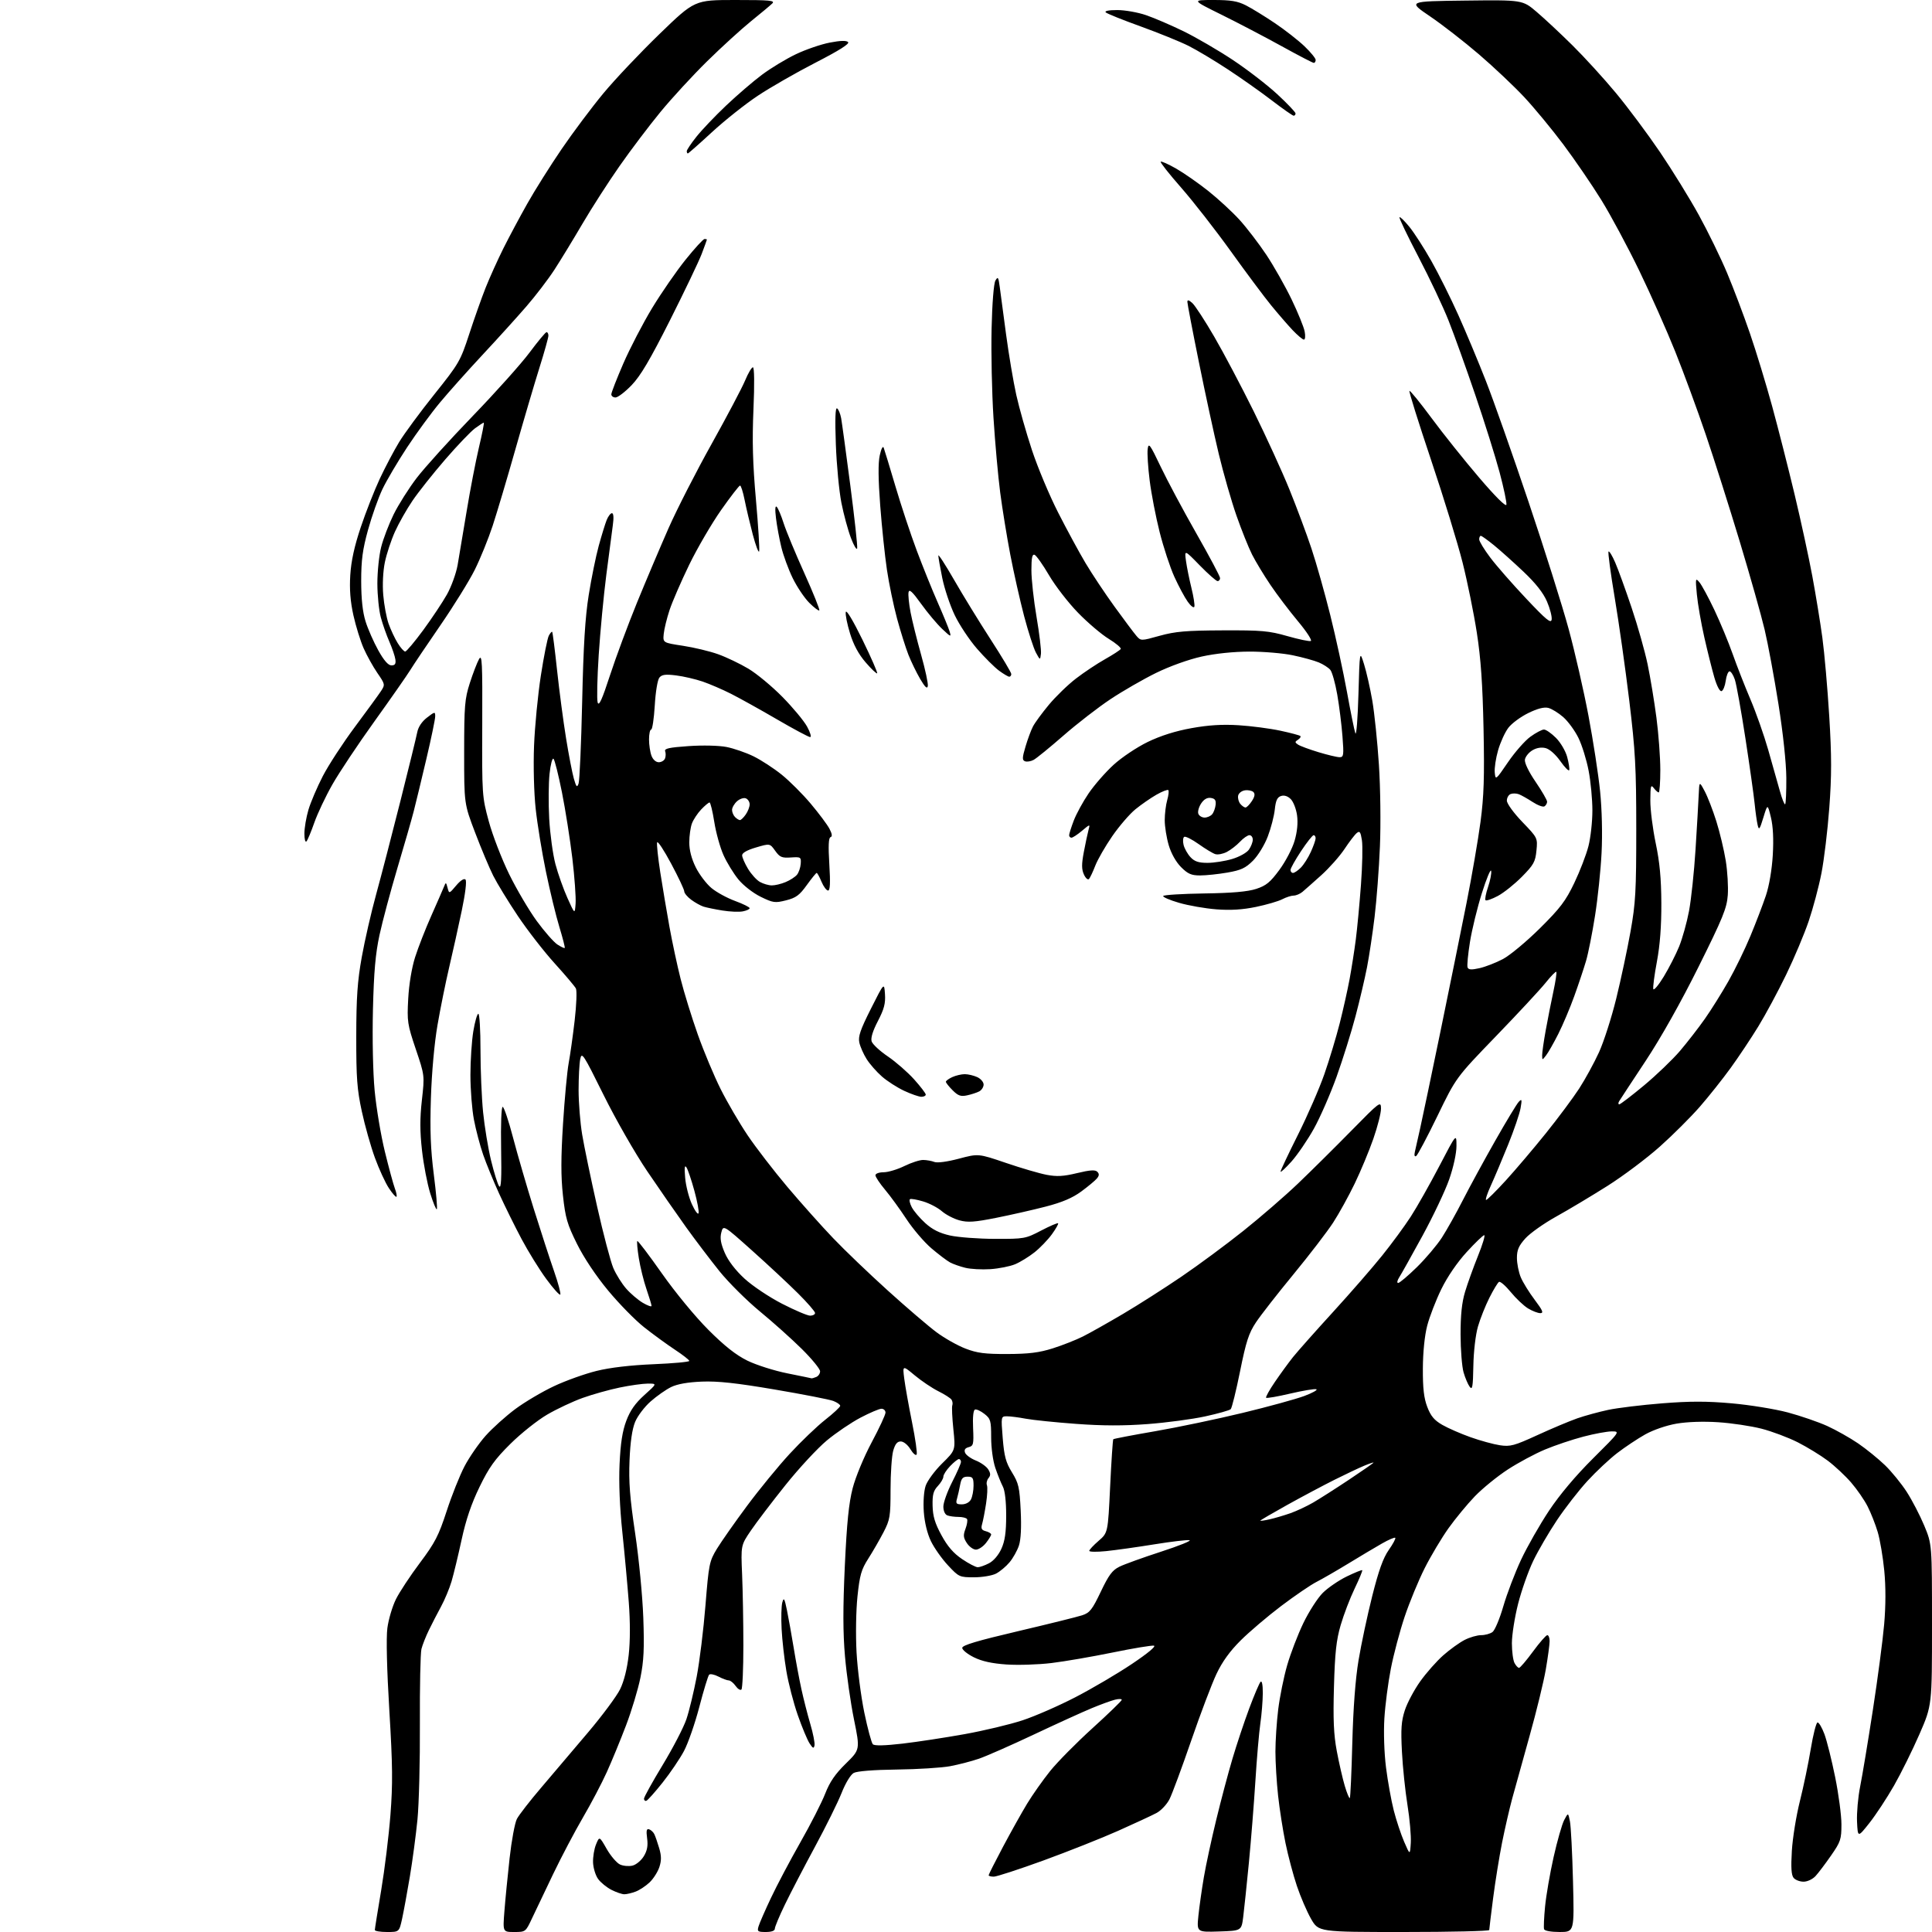 <?xml version="1.0" encoding="UTF-8" standalone="no"?>
<svg 
  version="1.1" 
  xmlns="http://www.w3.org/2000/svg" 
  xmlns:xlink="http://www.w3.org/1999/xlink" 
  xmlns:svg="http://www.w3.org/2000/svg"
  xmlns:rdf="http://www.w3.org/1999/02/22-rdf-syntax-ns#"
  xmlns:cc="http://creativecommons.org/ns#"
  xmlns:dc="http://purl.org/dc/elements/1.1/"
  viewBox="0 0 768 768"
  width="768"
  height="768"
>
<style>svg {background-color: white; }</style>"
<path stroke="none" fill="black" fill-rule="evenodd" d="M153.84,768.00C151.18,768.00 149.00,767.64 149.00,767.20C149.00,766.76 150.13,759.67 151.52,751.45C152.90,743.23 154.56,729.74 155.20,721.49C156.16,709.12 156.09,701.81 154.77,679.99C153.78,663.59 153.48,651.11 153.98,647.23C154.43,643.78 155.96,638.60 157.38,635.73C158.81,632.85 163.11,626.34 166.93,621.25C172.93,613.24 174.36,610.47 177.53,600.75C179.54,594.56 182.74,586.53 184.64,582.90C186.54,579.27 190.32,573.80 193.03,570.75C195.75,567.70 201.08,562.91 204.88,560.09C208.67,557.28 215.59,553.19 220.25,551.01C224.90,548.82 232.49,546.11 237.11,544.97C242.52,543.63 250.56,542.69 259.75,542.30C267.59,541.97 274.00,541.39 274.00,540.99C274.00,540.60 271.41,538.58 268.25,536.50C265.09,534.41 259.61,530.42 256.07,527.62C252.53,524.83 246.09,518.26 241.75,513.02C236.93,507.22 232.10,499.98 229.38,494.50C225.47,486.64 224.76,484.18 223.78,475.22C222.95,467.60 222.96,460.22 223.81,446.72C224.44,436.70 225.45,425.86 226.05,422.64C226.65,419.42 227.73,411.77 228.44,405.64C229.15,399.51 229.37,393.80 228.93,392.94C228.49,392.08 224.69,387.58 220.48,382.94C216.27,378.30 209.69,369.83 205.86,364.12C202.03,358.41 197.63,351.21 196.07,348.12C194.52,345.03 191.28,337.32 188.88,331.00C184.50,319.50 184.50,319.50 184.51,299.00C184.52,280.49 184.74,277.82 186.77,271.50C188.01,267.65 189.65,263.38 190.42,262.02C191.64,259.85 191.80,263.16 191.70,288.02C191.59,316.03 191.63,316.66 194.30,326.50C195.79,332.00 199.44,341.45 202.40,347.50C205.37,353.55 210.31,361.93 213.37,366.12C216.43,370.30 220.12,374.50 221.56,375.45C223.00,376.39 224.31,377.01 224.49,376.83C224.66,376.65 223.70,372.90 222.36,368.50C221.01,364.10 218.61,354.20 217.02,346.50C215.43,338.80 213.59,327.55 212.94,321.50C212.25,315.13 211.98,304.61 212.29,296.50C212.59,288.80 213.81,276.21 215.00,268.53C216.19,260.85 217.61,253.73 218.16,252.70C218.71,251.67 219.31,250.98 219.50,251.17C219.69,251.35 220.57,258.26 221.45,266.50C222.34,274.75 223.95,286.90 225.02,293.50C226.09,300.10 227.48,307.30 228.11,309.50C229.07,312.86 229.37,313.18 229.99,311.50C230.40,310.40 231.04,295.77 231.42,279.00C231.92,256.53 232.61,245.34 234.03,236.50C235.08,229.90 236.87,221.12 238.00,217.00C239.13,212.88 240.55,208.26 241.15,206.75C241.75,205.24 242.70,204.00 243.26,204.00C243.89,204.00 244.03,205.77 243.61,208.75C243.25,211.36 242.08,220.25 241.02,228.50C239.96,236.75 238.60,251.07 238.00,260.31C237.40,269.56 237.21,278.08 237.58,279.26C238.09,280.85 239.34,278.08 242.48,268.45C244.80,261.33 249.65,248.30 253.24,239.50C256.84,230.70 262.47,217.43 265.74,210.00C269.02,202.57 276.72,187.50 282.86,176.50C288.99,165.50 294.99,154.14 296.19,151.25C297.39,148.36 298.79,146.00 299.30,146.00C299.86,146.00 299.95,152.57 299.51,162.75C298.97,175.32 299.22,184.29 300.50,198.70C301.43,209.26 302.01,218.48 301.77,219.18C301.54,219.89 300.40,216.87 299.24,212.48C298.09,208.09 296.63,201.91 296.00,198.75C295.37,195.59 294.55,193.00 294.18,193.01C293.81,193.02 290.42,197.40 286.65,202.76C282.89,208.12 277.18,217.90 273.97,224.50C270.77,231.10 267.25,239.20 266.16,242.50C265.07,245.80 264.02,250.07 263.84,252.00C263.50,255.49 263.50,255.49 271.50,256.71C275.90,257.38 282.20,258.89 285.50,260.08C288.80,261.26 294.20,263.85 297.50,265.82C300.80,267.79 306.88,272.83 311.00,277.01C315.12,281.19 319.54,286.50 320.81,288.80C322.09,291.11 322.64,293.00 322.04,293.00C321.45,293.00 315.49,289.82 308.80,285.92C302.12,282.03 293.91,277.47 290.58,275.79C287.24,274.10 282.18,271.92 279.34,270.94C276.49,269.97 271.74,268.86 268.78,268.49C264.56,267.96 263.12,268.15 262.12,269.35C261.39,270.23 260.60,275.00 260.28,280.45C259.96,285.70 259.32,290.00 258.85,290.00C258.38,290.00 258.00,291.77 258.00,293.93C258.00,296.10 258.44,299.02 258.98,300.43C259.55,301.96 260.73,303.00 261.87,303.00C262.92,303.00 264.05,302.32 264.36,301.50C264.68,300.68 264.70,299.38 264.41,298.63C264.00,297.56 266.00,297.12 273.69,296.59C279.33,296.20 285.74,296.35 288.77,296.93C291.66,297.50 296.50,299.16 299.52,300.64C302.54,302.12 307.58,305.40 310.72,307.93C313.86,310.46 319.08,315.67 322.31,319.52C325.54,323.36 328.88,327.83 329.73,329.46C330.79,331.49 330.92,332.53 330.15,332.78C329.36,333.05 329.22,336.27 329.67,343.58C330.13,351.08 329.98,354.00 329.17,354.00C328.54,354.00 327.37,352.43 326.56,350.50C325.76,348.58 324.90,347.00 324.64,347.00C324.39,347.00 322.62,349.18 320.70,351.85C317.81,355.88 316.40,356.91 312.47,357.90C308.08,359.01 307.32,358.90 302.37,356.48C299.35,355.00 295.51,352.01 293.54,349.61C291.62,347.27 288.95,342.92 287.61,339.93C286.26,336.94 284.61,331.01 283.94,326.75C283.27,322.49 282.42,319.00 282.05,319.00C281.68,319.00 280.19,320.24 278.75,321.75C277.31,323.26 275.65,325.77 275.06,327.32C274.48,328.86 274.00,332.26 274.00,334.87C274.00,337.96 274.90,341.41 276.59,344.81C278.01,347.66 280.83,351.37 282.84,353.03C284.85,354.70 289.09,357.01 292.25,358.16C295.41,359.32 298.00,360.61 298.00,361.02C298.00,361.43 296.77,362.00 295.26,362.29C293.75,362.58 290.10,362.42 287.16,361.94C284.22,361.47 280.85,360.77 279.67,360.40C278.50,360.02 276.29,358.80 274.77,357.67C273.25,356.55 272.00,355.04 272.00,354.34C272.00,353.63 269.67,348.68 266.81,343.34C263.96,338.00 261.44,334.18 261.22,334.85C260.99,335.52 261.56,340.89 262.47,346.78C263.39,352.68 265.04,362.45 266.13,368.50C267.23,374.55 269.22,383.86 270.57,389.19C271.91,394.52 274.98,404.44 277.38,411.22C279.79,418.01 283.89,427.80 286.50,432.99C289.10,438.18 293.91,446.41 297.19,451.29C300.47,456.16 307.59,465.40 313.01,471.83C318.44,478.25 326.61,487.41 331.19,492.19C335.76,496.98 345.57,506.38 353.00,513.09C360.43,519.81 369.10,527.23 372.28,529.59C375.45,531.95 380.63,534.87 383.78,536.08C388.46,537.88 391.50,538.27 400.50,538.24C409.00,538.21 413.09,537.70 418.50,535.99C422.35,534.77 427.75,532.64 430.50,531.26C433.25,529.88 440.45,525.82 446.50,522.25C452.55,518.68 463.02,511.99 469.76,507.40C476.51,502.81 487.53,494.65 494.26,489.28C500.99,483.91 510.75,475.47 515.94,470.51C521.13,465.55 530.67,456.10 537.15,449.50C548.57,437.88 548.94,437.60 548.97,440.67C548.99,442.41 547.62,447.81 545.93,452.67C544.24,457.53 540.90,465.55 538.51,470.50C536.12,475.45 532.27,482.43 529.95,486.00C527.63,489.57 520.55,498.80 514.22,506.50C507.88,514.20 501.15,522.82 499.26,525.67C496.41,529.95 495.34,533.25 492.95,545.08C491.37,552.92 489.69,559.71 489.23,560.17C488.77,560.63 484.20,561.92 479.07,563.04C473.94,564.16 463.65,565.53 456.21,566.09C446.70,566.81 438.22,566.79 427.74,566.01C419.53,565.41 410.54,564.48 407.77,563.96C405.00,563.43 401.64,563.00 400.31,563.00C397.90,563.00 397.90,563.00 398.60,571.74C399.19,578.93 399.84,581.34 402.28,585.30C404.92,589.59 405.29,591.22 405.74,600.41C406.07,607.11 405.82,612.00 405.04,614.38C404.37,616.40 402.69,619.41 401.29,621.06C399.90,622.72 397.49,624.73 395.93,625.54C394.37,626.34 390.44,627.00 387.19,627.00C381.42,627.00 381.16,626.88 376.84,622.25C374.40,619.64 371.35,615.31 370.06,612.64C368.61,609.63 367.53,605.22 367.23,601.03C366.95,597.11 367.25,592.76 367.95,590.66C368.61,588.66 371.55,584.66 374.49,581.76C379.84,576.50 379.84,576.50 378.98,568.17C378.51,563.60 378.31,559.32 378.55,558.67C378.79,558.03 378.65,557.00 378.24,556.38C377.83,555.77 375.48,554.26 373.00,553.03C370.52,551.79 366.31,548.96 363.63,546.73C358.77,542.69 358.77,542.69 359.46,548.09C359.84,551.07 361.23,558.85 362.55,565.38C363.87,571.92 364.69,577.69 364.37,578.21C364.04,578.74 362.94,577.78 361.90,576.08C360.83,574.32 359.19,573.00 358.06,573.00C356.64,573.00 355.81,574.04 355.05,576.75C354.48,578.81 354.01,585.72 354.01,592.11C354.00,602.87 353.79,604.11 351.20,609.11C349.66,612.07 346.94,616.79 345.15,619.59C342.38,623.93 341.75,626.11 340.86,634.59C340.28,640.15 340.11,649.90 340.49,656.81C340.86,663.58 342.25,674.35 343.57,680.75C344.90,687.15 346.43,692.83 346.97,693.37C347.63,694.03 351.63,693.94 358.73,693.12C364.65,692.43 375.80,690.73 383.50,689.34C391.20,687.95 401.55,685.48 406.50,683.84C411.45,682.21 420.90,678.08 427.50,674.66C434.10,671.24 444.19,665.31 449.92,661.47C456.22,657.25 459.69,654.37 458.70,654.18C457.80,654.01 450.41,655.23 442.28,656.90C434.15,658.56 423.23,660.45 418.00,661.08C412.77,661.72 404.72,661.97 400.11,661.66C394.29,661.26 390.31,660.38 387.11,658.79C384.57,657.53 382.50,655.85 382.50,655.06C382.50,654.01 388.47,652.23 404.61,648.44C416.77,645.58 428.28,642.73 430.19,642.10C433.20,641.11 434.17,639.88 437.58,632.73C440.75,626.08 442.17,624.17 445.00,622.78C446.93,621.83 454.35,619.15 461.50,616.83C468.65,614.51 473.76,612.45 472.86,612.25C471.95,612.06 465.65,612.80 458.86,613.90C452.06,615.00 443.46,616.21 439.75,616.59C436.04,616.97 433.00,616.92 433.00,616.49C433.00,616.06 434.67,614.27 436.71,612.51C440.42,609.30 440.42,609.30 441.30,590.90C441.78,580.78 442.35,572.33 442.55,572.12C442.76,571.91 450.26,570.47 459.21,568.93C468.17,567.38 483.82,564.10 494.00,561.64C504.18,559.18 515.20,556.15 518.50,554.92C521.80,553.68 523.94,552.48 523.25,552.25C522.56,552.02 517.90,552.80 512.89,553.97C507.88,555.15 503.56,555.90 503.30,555.63C503.04,555.37 504.61,552.53 506.80,549.33C508.99,546.12 512.21,541.70 513.96,539.50C515.72,537.30 522.85,529.26 529.82,521.63C536.78,514.01 545.60,503.88 549.41,499.13C553.23,494.39 558.35,487.41 560.80,483.63C563.25,479.85 568.33,470.85 572.11,463.63C578.96,450.50 578.96,450.50 578.97,455.50C578.97,458.44 577.79,463.90 576.10,468.76C574.52,473.31 569.72,483.43 565.45,491.26C561.17,499.09 557.02,506.51 556.22,507.75C555.42,509.00 555.22,510.00 555.79,510.00C556.35,510.00 559.68,507.19 563.20,503.75C566.71,500.31 571.19,495.02 573.15,492.00C575.10,488.98 578.89,482.23 581.55,477.00C584.22,471.77 589.98,461.20 594.35,453.50C598.72,445.80 602.94,438.82 603.72,438.00C604.96,436.69 605.06,437.02 604.45,440.50C604.07,442.70 601.85,449.23 599.51,455.00C597.18,460.77 594.09,468.09 592.65,471.25C591.20,474.41 590.36,477.00 590.76,477.00C591.17,477.00 594.68,473.51 598.58,469.25C602.47,464.99 609.63,456.55 614.50,450.50C619.36,444.45 625.33,436.44 627.75,432.71C630.17,428.97 633.72,422.47 635.64,418.27C637.55,414.07 640.64,404.45 642.49,396.90C644.34,389.36 646.89,377.40 648.15,370.34C650.18,358.97 650.44,354.30 650.44,329.50C650.43,305.09 650.08,298.55 647.66,278.50C646.13,265.85 643.53,247.46 641.88,237.64C640.23,227.82 639.12,219.54 639.42,219.25C639.71,218.96 640.91,220.92 642.07,223.61C643.24,226.30 646.18,234.40 648.60,241.61C651.03,248.82 653.89,258.95 654.96,264.11C656.04,269.28 657.61,278.81 658.46,285.30C659.31,291.79 660.00,301.13 660.00,306.05C660.00,310.97 659.71,315.00 659.36,315.00C659.01,315.00 658.12,314.21 657.39,313.25C656.24,311.74 656.06,312.41 656.03,318.18C656.01,321.85 656.98,329.50 658.17,335.18C659.75,342.69 660.36,349.17 660.41,359.00C660.45,368.09 659.88,375.68 658.65,382.23C657.64,387.59 657.00,392.51 657.22,393.17C657.44,393.83 659.31,391.60 661.38,388.20C663.44,384.80 666.19,379.41 667.49,376.23C668.78,373.04 670.55,366.71 671.41,362.17C672.27,357.62 673.44,346.61 674.00,337.70C674.56,328.79 675.13,319.02 675.26,316.00C675.50,310.50 675.50,310.50 677.63,314.50C678.81,316.70 680.90,322.10 682.28,326.50C683.66,330.90 685.34,337.95 686.02,342.18C686.70,346.40 687.06,352.55 686.82,355.84C686.44,361.03 684.89,364.84 675.17,384.38C668.18,398.43 660.27,412.49 654.18,421.71C648.80,429.85 644.05,437.06 643.64,437.75C643.22,438.44 643.25,438.99 643.69,438.99C644.14,438.98 648.54,435.61 653.49,431.50C658.43,427.39 664.87,421.21 667.81,417.77C670.74,414.32 675.19,408.59 677.69,405.03C680.20,401.47 684.42,394.72 687.08,390.03C689.74,385.34 693.69,377.23 695.85,372.00C698.02,366.77 700.77,359.57 701.97,356.00C703.28,352.09 704.37,345.68 704.71,339.90C705.08,333.52 704.83,328.50 703.96,324.90C702.64,319.50 702.64,319.50 700.96,325.00C699.52,329.74 699.20,330.15 698.70,328.00C698.37,326.62 697.83,322.80 697.50,319.50C697.17,316.20 695.52,304.50 693.83,293.50C692.14,282.50 690.25,271.99 689.63,270.15C689.01,268.31 688.05,266.83 687.50,266.87C686.95,266.91 686.27,268.60 686.00,270.64C685.73,272.68 684.98,274.52 684.34,274.73C683.65,274.95 682.48,272.72 681.48,269.30C680.55,266.11 678.75,258.90 677.48,253.29C676.21,247.67 674.88,240.02 674.53,236.29C673.92,229.85 673.98,229.60 675.57,231.50C676.49,232.60 679.16,237.55 681.51,242.50C683.85,247.45 687.12,255.32 688.77,260.00C690.42,264.68 693.59,272.77 695.82,278.00C698.05,283.23 701.22,292.23 702.87,298.00C704.53,303.77 706.61,311.14 707.50,314.36C708.39,317.58 709.35,319.98 709.63,319.70C709.91,319.42 710.12,314.70 710.09,309.22C710.05,303.24 708.80,291.49 706.96,279.87C705.27,269.22 702.80,255.91 701.47,250.29C700.15,244.68 695.69,228.93 691.58,215.29C687.46,201.66 681.39,182.53 678.08,172.79C674.78,163.05 669.31,148.20 665.94,139.79C662.57,131.38 656.11,116.85 651.58,107.50C647.05,98.15 640.29,85.55 636.55,79.50C632.81,73.45 626.02,63.53 621.47,57.45C616.91,51.37 609.91,42.89 605.90,38.60C601.89,34.31 593.82,26.68 587.96,21.65C582.10,16.62 573.33,9.80 568.46,6.50C559.62,0.50 559.62,0.50 582.43,0.23C605.24,-0.04 605.24,-0.04 610.84,4.73C613.92,7.35 620.32,13.32 625.05,18.00C629.79,22.68 637.57,31.20 642.33,36.94C647.10,42.68 654.98,53.25 659.86,60.44C664.73,67.62 671.69,78.90 675.32,85.50C678.95,92.10 684.00,102.45 686.54,108.50C689.08,114.55 693.17,125.35 695.62,132.50C698.08,139.64 702.05,152.69 704.46,161.50C706.86,170.30 710.87,186.05 713.37,196.50C715.87,206.95 719.04,221.57 720.42,229.00C721.80,236.43 723.60,247.45 724.42,253.50C725.24,259.55 726.47,273.58 727.15,284.67C728.13,300.59 728.13,308.28 727.17,321.17C726.50,330.15 725.09,341.86 724.04,347.18C723.00,352.51 720.72,361.06 718.98,366.18C717.24,371.31 713.20,380.90 710.00,387.50C706.80,394.10 701.84,403.32 698.98,407.99C696.13,412.66 691.18,420.08 687.99,424.49C684.80,428.90 679.28,435.84 675.73,439.92C672.17,444.00 665.05,451.12 659.88,455.73C654.72,460.35 645.33,467.41 639.00,471.41C632.67,475.41 623.51,480.89 618.64,483.59C613.77,486.29 608.26,490.19 606.39,492.25C603.72,495.21 603.00,496.86 603.00,500.03C603.00,502.25 603.69,505.72 604.53,507.74C605.38,509.76 607.87,513.79 610.07,516.70C613.27,520.95 613.71,522.00 612.28,522.00C611.30,521.99 609.11,521.14 607.41,520.11C605.71,519.07 602.62,516.15 600.55,513.62C598.47,511.09 596.37,509.27 595.87,509.58C595.36,509.89 593.65,512.72 592.06,515.88C590.47,519.03 588.43,524.16 587.52,527.29C586.56,530.59 585.79,537.18 585.68,542.98C585.53,551.32 585.29,552.70 584.23,551.27C583.53,550.33 582.43,547.75 581.79,545.53C581.15,543.31 580.61,536.55 580.60,530.50C580.59,522.73 581.11,517.74 582.39,513.50C583.38,510.20 585.69,503.79 587.52,499.25C589.35,494.71 590.47,491.00 590.01,491.00C589.55,491.00 586.41,494.01 583.04,497.70C579.27,501.81 575.37,507.51 572.95,512.45C570.79,516.88 568.26,523.42 567.33,527.00C566.30,530.98 565.64,537.58 565.61,544.03C565.57,551.86 566.02,555.77 567.37,559.29C568.75,562.91 570.15,564.58 573.34,566.41C575.63,567.73 580.68,569.93 584.56,571.31C588.44,572.69 593.70,574.13 596.23,574.51C600.37,575.13 601.91,574.71 611.17,570.47C616.85,567.86 623.98,564.87 627.00,563.81C630.02,562.76 635.56,561.25 639.29,560.45C643.03,559.66 652.66,558.49 660.71,557.85C671.80,556.97 678.48,556.97 688.41,557.85C695.61,558.49 705.64,560.12 710.70,561.47C715.76,562.83 722.80,565.25 726.34,566.85C729.88,568.46 735.41,571.58 738.64,573.78C741.86,575.99 746.65,579.87 749.28,582.41C751.91,584.94 755.81,589.73 757.95,593.04C760.09,596.35 763.22,602.39 764.92,606.46C768.00,613.86 768.00,613.86 768.00,645.89C768.00,677.92 768.00,677.92 763.02,689.35C760.28,695.64 755.73,704.84 752.90,709.80C750.07,714.75 745.67,721.44 743.13,724.65C738.50,730.50 738.50,730.50 738.20,724.17C738.04,720.69 738.59,714.39 739.44,710.17C740.29,705.95 742.56,692.30 744.48,679.83C746.41,667.35 748.43,652.01 748.98,645.73C749.63,638.30 749.65,630.83 749.03,624.40C748.50,618.96 747.33,612.02 746.42,609.00C745.52,605.98 743.72,601.41 742.42,598.85C741.13,596.29 738.18,592.02 735.87,589.35C733.57,586.68 729.39,582.77 726.59,580.66C723.79,578.55 718.41,575.26 714.64,573.34C710.86,571.43 704.36,568.99 700.20,567.92C696.03,566.86 688.30,565.70 683.01,565.36C677.10,564.97 670.72,565.19 666.45,565.92C662.41,566.62 657.20,568.41 654.00,570.20C650.98,571.90 645.97,575.23 642.87,577.61C639.77,579.99 634.44,584.99 631.02,588.72C627.60,592.45 622.15,599.45 618.92,604.28C615.69,609.11 611.44,616.40 609.48,620.48C607.52,624.56 604.81,632.25 603.46,637.57C602.11,642.90 601.00,649.93 601.00,653.19C601.00,656.46 601.47,660.00 602.04,661.07C602.60,662.13 603.42,663.00 603.84,663.00C604.27,663.00 606.76,660.08 609.39,656.50C612.01,652.93 614.57,650.00 615.08,650.00C615.59,650.00 616.00,651.07 616.00,652.37C616.00,653.67 615.32,658.73 614.48,663.62C613.64,668.50 610.75,680.38 608.05,690.00C605.35,699.62 602.23,710.88 601.11,715.00C600.00,719.12 598.19,727.00 597.09,732.50C596.00,738.00 594.40,747.88 593.55,754.46C592.70,761.04 592.00,766.77 592.00,767.21C592.00,767.64 576.73,768.00 558.07,768.00C524.15,768.00 524.15,768.00 521.15,762.75C519.50,759.86 516.97,753.98 515.53,749.68C514.08,745.38 512.05,737.73 511.01,732.68C509.97,727.63 508.64,719.13 508.06,713.79C507.48,708.45 507.00,700.57 507.00,696.29C507.00,692.01 507.50,684.45 508.11,679.50C508.72,674.55 510.31,666.67 511.66,662.00C513.00,657.33 515.91,649.76 518.11,645.19C520.31,640.63 523.78,635.23 525.83,633.19C527.87,631.16 532.16,628.23 535.36,626.67C538.56,625.12 541.33,624.00 541.51,624.18C541.69,624.36 540.33,627.66 538.48,631.51C536.63,635.35 534.14,641.88 532.94,646.00C531.20,651.95 530.65,657.01 530.27,670.50C529.90,683.53 530.16,689.50 531.39,696.05C532.27,700.76 533.70,706.99 534.56,709.90C535.43,712.81 536.33,715.00 536.57,714.76C536.81,714.52 537.26,704.69 537.56,692.91C537.93,678.98 538.79,667.48 540.04,660.00C541.09,653.67 543.53,642.20 545.47,634.50C548.04,624.30 549.82,619.32 552.05,616.14C553.74,613.74 554.90,611.57 554.64,611.30C554.37,611.04 551.98,612.06 549.33,613.58C546.67,615.10 540.67,618.67 536.00,621.52C531.32,624.37 525.61,627.67 523.30,628.85C520.99,630.03 514.69,634.33 509.30,638.40C503.91,642.48 496.67,648.63 493.21,652.07C488.90,656.35 485.86,660.56 483.57,665.41C481.72,669.31 477.19,681.27 473.50,691.99C469.81,702.72 465.93,713.17 464.89,715.22C463.84,717.28 461.52,719.74 459.74,720.69C457.96,721.64 451.10,724.82 444.50,727.77C437.90,730.71 424.53,736.01 414.80,739.56C405.06,743.10 396.17,746.00 395.05,746.00C393.92,746.00 393.00,745.75 393.00,745.45C393.00,745.14 395.55,740.08 398.67,734.20C401.80,728.31 406.12,720.58 408.29,717.00C410.46,713.42 414.59,707.58 417.46,704.00C420.34,700.42 427.90,692.77 434.26,687.00C440.62,681.23 445.86,676.15 445.91,675.73C445.96,675.31 444.76,675.27 443.25,675.65C441.74,676.02 437.57,677.54 434.00,679.02C430.43,680.50 420.07,685.21 411.00,689.49C401.93,693.77 392.11,698.09 389.19,699.10C386.27,700.11 381.09,701.45 377.69,702.09C374.29,702.72 364.75,703.32 356.50,703.42C347.28,703.53 340.68,704.06 339.37,704.77C338.13,705.46 336.11,708.78 334.55,712.72C333.08,716.45 328.29,726.12 323.92,734.20C319.55,742.29 314.18,752.61 311.99,757.15C309.79,761.68 308.00,765.98 308.00,766.70C308.00,767.52 306.70,768.00 304.43,768.00C301.20,768.00 300.93,767.79 301.54,765.75C301.90,764.51 304.11,759.45 306.45,754.50C308.78,749.55 314.03,739.61 318.12,732.42C322.22,725.23 326.67,716.48 328.03,713.00C329.85,708.33 332.01,705.18 336.21,701.07C341.91,695.49 341.91,695.49 339.47,683.49C338.13,676.90 336.52,665.64 335.90,658.48C335.07,648.99 335.06,639.25 335.83,622.48C336.63,605.29 337.42,597.50 338.95,591.58C340.12,587.09 343.39,579.20 346.50,573.36C349.53,567.70 352.00,562.38 352.00,561.53C352.00,560.69 351.28,560.00 350.40,560.00C349.51,560.00 345.77,561.59 342.08,563.53C338.39,565.47 332.36,569.55 328.69,572.60C325.01,575.65 317.61,583.63 312.25,590.33C306.89,597.03 300.70,605.16 298.50,608.40C294.50,614.28 294.50,614.28 295.00,625.89C295.27,632.28 295.50,645.00 295.50,654.17C295.50,663.34 295.15,671.18 294.73,671.61C294.30,672.03 293.26,671.39 292.42,670.19C291.58,668.99 290.35,668.00 289.69,667.99C289.04,667.99 287.19,667.30 285.58,666.46C283.97,665.63 282.31,665.29 281.89,665.72C281.47,666.15 279.72,671.89 278.00,678.48C276.28,685.07 273.53,692.99 271.88,696.08C270.23,699.17 266.41,704.81 263.39,708.60C260.37,712.40 257.47,715.65 256.95,715.83C256.43,716.02 256.00,715.64 256.00,715.00C256.00,714.36 259.35,708.32 263.44,701.57C267.53,694.82 271.77,686.64 272.86,683.40C273.96,680.15 275.79,672.55 276.95,666.50C278.10,660.45 279.67,647.71 280.43,638.19C281.76,621.72 281.97,620.64 284.97,615.69C286.71,612.84 292.09,605.16 296.95,598.62C301.80,592.09 309.43,582.77 313.91,577.92C318.38,573.07 324.74,566.98 328.02,564.40C331.31,561.82 334.00,559.31 334.00,558.83C334.00,558.35 332.76,557.48 331.25,556.90C329.74,556.32 319.27,554.27 308.00,552.36C292.70,549.76 285.34,548.96 279.00,549.21C273.38,549.44 269.24,550.17 266.77,551.38C264.73,552.38 261.06,554.95 258.64,557.09C256.21,559.22 253.44,562.89 252.47,565.23C251.30,568.07 250.55,573.18 250.25,580.50C249.89,589.10 250.38,595.43 252.48,609.50C253.98,619.58 255.40,634.34 255.72,643.03C256.16,655.37 255.92,660.28 254.57,666.93C253.64,671.54 251.08,680.04 248.87,685.84C246.67,691.63 243.23,700.00 241.22,704.43C239.22,708.87 234.94,717.00 231.72,722.50C228.51,728.00 223.17,738.12 219.87,745.00C216.57,751.88 212.76,759.86 211.40,762.75C208.96,767.95 208.89,768.00 204.40,768.00C199.86,768.00 199.86,768.00 200.51,759.75C200.86,755.21 201.79,745.75 202.57,738.71C203.35,731.68 204.65,724.64 205.47,723.06C206.28,721.49 210.67,715.83 215.23,710.50C219.78,705.17 228.12,695.34 233.77,688.65C239.43,681.97 245.15,674.25 246.50,671.50C248.06,668.31 249.30,663.37 249.92,657.85C250.53,652.38 250.54,644.69 249.95,636.91C249.44,630.15 248.29,617.62 247.39,609.06C246.35,599.16 245.95,589.31 246.29,582.00C246.67,573.69 247.41,568.92 248.96,564.79C250.52,560.66 252.51,557.83 256.16,554.54C261.22,550.00 261.22,550.00 257.57,550.00C255.56,550.00 250.50,550.70 246.33,551.57C242.17,552.43 235.55,554.28 231.63,555.69C227.71,557.09 221.35,560.08 217.50,562.33C213.65,564.58 207.07,569.81 202.89,573.96C196.68,580.11 194.42,583.27 190.62,591.08C187.38,597.74 185.21,604.14 183.49,612.08C182.13,618.36 180.33,625.80 179.50,628.62C178.66,631.44 176.79,635.94 175.33,638.62C173.87,641.30 171.69,645.52 170.49,648.00C169.28,650.48 167.95,653.85 167.53,655.50C167.12,657.15 166.84,670.56 166.91,685.29C166.99,700.03 166.55,717.13 165.95,723.29C165.34,729.46 163.98,739.67 162.92,746.00C161.86,752.33 160.47,759.86 159.84,762.75C158.68,768.00 158.68,768.00 153.84,768.00zM484.61,767.79C475.72,768.08 475.72,768.08 476.39,761.47C476.77,757.84 477.74,750.95 478.56,746.18C479.37,741.41 481.58,731.16 483.47,723.41C485.35,715.66 488.25,704.72 489.92,699.12C491.58,693.51 494.57,684.55 496.56,679.21C498.55,673.87 500.59,669.07 501.09,668.55C501.64,667.97 501.99,669.74 501.98,673.05C501.97,676.05 501.53,681.47 501.01,685.09C500.48,688.72 499.59,699.07 499.03,708.09C498.46,717.12 497.30,731.70 496.45,740.50C495.59,749.30 494.58,758.98 494.20,762.00C493.50,767.50 493.50,767.50 484.61,767.79zM619.99,768.00C616.59,768.00 614.01,767.54 613.79,766.88C613.59,766.27 613.77,762.21 614.19,757.87C614.61,753.52 616.13,744.68 617.58,738.23C619.03,731.78 620.92,725.15 621.79,723.50C623.37,720.50 623.37,720.50 624.07,724.00C624.46,725.92 625.01,736.61 625.29,747.75C625.81,768.00 625.81,768.00 619.99,768.00zM248.18,753.00C247.26,753.00 244.96,752.21 243.07,751.25C241.19,750.29 238.80,748.35 237.78,746.95C236.75,745.55 235.84,742.60 235.75,740.40C235.66,738.20 236.20,734.94 236.94,733.16C238.28,729.91 238.28,729.91 241.18,735.00C242.78,737.79 245.16,740.57 246.47,741.17C247.78,741.77 250.02,741.96 251.46,741.60C252.89,741.24 254.90,739.57 255.92,737.88C257.27,735.67 257.64,733.70 257.24,730.78C256.83,727.69 257.02,726.84 258.03,727.18C258.76,727.42 259.68,728.27 260.08,729.06C260.48,729.85 261.35,732.36 262.02,734.62C262.95,737.76 262.96,739.58 262.10,742.21C261.47,744.11 259.73,746.84 258.23,748.27C256.73,749.70 254.23,751.35 252.68,751.94C251.14,752.52 249.11,753.00 248.18,753.00zM716.95,748.00C715.46,748.00 713.68,747.32 712.99,746.48C712.08,745.39 711.89,742.39 712.29,735.73C712.59,730.66 714.03,721.77 715.48,716.00C716.93,710.23 718.88,700.87 719.81,695.21C720.75,689.55 721.95,684.83 722.48,684.71C723.00,684.59 724.24,686.67 725.23,689.32C726.21,691.97 728.14,699.68 729.51,706.45C730.88,713.21 732.00,721.66 732.00,725.21C732.00,731.15 731.67,732.15 727.89,737.58C725.63,740.84 722.86,744.51 721.72,745.75C720.55,747.02 718.47,748.00 716.95,748.00zM560.81,732.57C560.98,729.86 560.39,723.11 559.50,717.57C558.60,712.03 557.61,702.48 557.29,696.34C556.82,687.29 557.04,684.17 558.45,679.84C559.41,676.90 562.16,671.74 564.57,668.36C566.98,664.98 571.10,660.32 573.72,658.01C576.35,655.69 580.17,652.94 582.21,651.90C584.25,650.85 587.20,650.00 588.77,650.00C590.34,650.00 592.38,649.44 593.30,648.75C594.23,648.06 596.17,643.45 597.60,638.50C599.04,633.55 602.21,625.24 604.64,620.04C607.08,614.84 612.08,606.07 615.75,600.54C620.02,594.13 626.35,586.61 633.25,579.75C644.01,569.05 644.05,569.00 640.72,569.00C638.88,569.00 633.80,569.93 629.44,571.08C625.07,572.22 618.22,574.52 614.21,576.19C610.20,577.86 603.51,581.45 599.34,584.17C595.17,586.89 589.29,591.68 586.27,594.81C583.26,597.94 578.55,603.65 575.80,607.50C573.06,611.35 568.80,618.49 566.34,623.36C563.89,628.23 560.29,636.93 558.36,642.70C556.43,648.47 553.96,657.76 552.88,663.34C551.79,668.93 550.63,677.82 550.31,683.10C549.97,688.67 550.24,696.86 550.96,702.59C551.65,708.03 553.03,715.72 554.04,719.67C555.05,723.62 556.92,729.25 558.19,732.17C560.50,737.50 560.50,737.50 560.81,732.57zM323.78,693.81C323.49,695.19 323.14,695.05 321.80,693.00C320.91,691.62 318.80,686.57 317.12,681.76C315.44,676.96 313.40,669.09 312.59,664.26C311.77,659.44 310.92,651.90 310.70,647.50C310.47,643.10 310.60,638.38 310.98,637.00C311.57,634.88 311.84,635.33 312.81,640.00C313.43,643.02 314.64,649.77 315.50,655.00C316.35,660.23 317.74,667.65 318.58,671.50C319.42,675.35 321.01,681.57 322.11,685.31C323.22,689.06 323.97,692.89 323.78,693.81zM388.66,623.00C389.45,623.00 391.46,622.30 393.13,621.43C394.94,620.50 396.92,618.19 398.06,615.68C399.47,612.58 399.96,609.18 399.97,602.50C399.98,596.91 399.48,592.53 398.65,590.94C397.92,589.54 396.57,586.20 395.66,583.52C394.71,580.74 394.00,575.53 394.00,571.39C394.00,564.73 393.78,563.98 391.33,562.05C389.86,560.89 388.18,560.12 387.58,560.32C386.90,560.56 386.62,563.32 386.82,567.72C387.11,574.11 386.95,574.78 385.06,575.27C383.63,575.65 383.19,576.33 383.63,577.47C383.97,578.38 385.90,579.78 387.90,580.58C389.90,581.38 392.12,582.96 392.83,584.09C393.81,585.68 393.84,586.48 392.95,587.57C392.30,588.34 392.02,589.62 392.32,590.40C392.63,591.19 392.47,594.46 391.98,597.67C391.49,600.87 390.78,604.54 390.41,605.81C389.88,607.63 390.18,608.24 391.87,608.68C393.04,608.98 394.00,609.57 394.00,609.98C394.00,610.39 393.07,611.92 391.93,613.37C390.79,614.81 389.00,616.00 387.95,616.00C386.90,616.00 385.28,614.83 384.34,613.40C382.93,611.25 382.84,610.27 383.79,607.75C384.42,606.08 384.70,604.32 384.41,603.85C384.12,603.38 382.60,603.00 381.02,603.00C379.45,603.00 377.45,602.73 376.58,602.39C375.64,602.03 375.00,600.61 375.00,598.89C375.00,597.30 376.57,592.91 378.50,589.13C380.43,585.36 382.00,581.76 382.00,581.13C382.00,580.51 381.63,580.00 381.19,580.00C380.74,580.00 379.16,581.26 377.69,582.80C376.21,584.35 375.00,586.23 375.00,586.99C375.00,587.75 374.01,589.43 372.80,590.72C371.03,592.60 370.62,594.16 370.72,598.56C370.82,602.75 371.65,605.52 374.24,610.27C376.64,614.69 379.02,617.45 382.43,619.75C385.07,621.54 387.87,623.00 388.66,623.00zM504.75,603.94C506.81,603.48 510.51,602.38 512.97,601.52C515.42,600.65 519.47,598.75 521.97,597.31C524.46,595.86 530.89,591.77 536.25,588.20C541.61,584.64 546.00,581.58 546.00,581.41C546.00,581.24 544.31,581.81 542.25,582.67C540.19,583.53 534.90,586.03 530.50,588.23C526.10,590.43 517.66,594.92 511.75,598.20C505.84,601.49 501.00,604.31 501.00,604.48C501.00,604.65 502.69,604.41 504.75,603.94zM382.35,598.00C383.88,598.00 385.35,597.21 385.96,596.07C386.53,595.00 387.00,592.53 387.00,590.57C387.00,587.48 386.68,587.00 384.63,587.00C382.75,587.00 382.14,587.66 381.67,590.25C381.34,592.04 380.78,594.51 380.42,595.75C379.86,597.67 380.14,598.00 382.35,598.00zM322.67,547.92C322.76,547.96 323.55,547.73 324.42,547.39C325.29,547.06 326.00,546.03 326.00,545.11C326.00,544.19 322.74,540.20 318.75,536.25C314.76,532.30 307.25,525.57 302.04,521.29C296.84,517.00 289.64,509.84 286.04,505.38C282.45,500.91 276.47,493.04 272.76,487.88C269.06,482.72 262.10,472.70 257.31,465.62C252.46,458.46 244.74,444.97 239.94,435.27C231.87,418.97 231.25,418.01 230.65,421.02C230.29,422.80 230.00,428.36 230.00,433.37C230.01,438.39 230.64,446.32 231.42,451.00C232.20,455.68 234.86,468.50 237.34,479.50C239.81,490.50 242.73,501.57 243.82,504.10C244.91,506.63 247.21,510.31 248.94,512.27C250.66,514.24 253.63,516.76 255.53,517.89C257.44,519.01 259.00,519.57 259.00,519.12C259.00,518.68 258.10,515.68 256.99,512.47C255.88,509.25 254.52,503.73 253.95,500.18C253.38,496.64 253.11,493.56 253.34,493.33C253.57,493.10 257.97,498.89 263.11,506.20C268.47,513.82 276.36,523.39 281.57,528.61C288.03,535.07 292.54,538.63 297.10,540.88C300.63,542.61 307.79,544.89 313.01,545.93C318.23,546.98 322.58,547.87 322.67,547.92zM322.05,523.00C323.12,523.00 324.00,522.52 324.00,521.94C324.00,521.35 320.96,517.85 317.25,514.16C313.54,510.46 305.33,502.81 299.01,497.16C287.53,486.89 287.53,486.89 286.73,489.94C286.15,492.20 286.51,494.31 288.10,498.01C289.46,501.18 292.35,504.95 295.94,508.26C299.11,511.17 305.74,515.61 310.87,518.25C315.95,520.86 320.98,523.00 322.05,523.00zM222.71,514.62C222.39,514.94 219.88,512.13 217.13,508.38C214.38,504.63 209.97,497.50 207.33,492.53C204.69,487.57 200.68,479.45 198.42,474.50C196.16,469.55 193.30,462.57 192.06,459.00C190.83,455.43 189.18,449.20 188.41,445.16C187.63,441.13 187.00,433.11 187.00,427.35C187.00,421.60 187.52,413.76 188.15,409.94C188.78,406.12 189.68,403.00 190.15,403.00C190.62,403.00 191.00,409.48 191.00,417.39C191.00,425.31 191.47,436.45 192.04,442.14C192.61,447.84 194.03,456.45 195.20,461.29C196.38,466.12 197.82,470.74 198.42,471.56C199.21,472.64 199.42,468.57 199.20,456.52C199.03,446.94 199.29,440.00 199.82,440.00C200.33,440.00 202.19,445.51 203.95,452.25C205.72,458.99 209.42,471.70 212.17,480.50C214.93,489.30 218.55,500.45 220.23,505.27C221.91,510.10 223.03,514.30 222.71,514.62zM393.68,504.51C390.28,504.73 385.79,504.49 383.69,503.96C381.59,503.44 378.89,502.49 377.69,501.85C376.49,501.21 373.15,498.69 370.27,496.24C367.40,493.80 362.94,488.58 360.35,484.65C357.77,480.72 353.94,475.45 351.83,472.94C349.72,470.43 348.00,467.84 348.00,467.19C348.00,466.52 349.42,466.00 351.25,465.99C353.04,465.99 356.75,464.87 359.50,463.52C362.25,462.17 365.62,461.08 367.00,461.10C368.38,461.12 370.37,461.48 371.44,461.90C372.59,462.35 376.55,461.82 381.15,460.60C388.91,458.54 388.91,458.54 399.89,462.28C405.93,464.34 413.20,466.47 416.06,467.01C420.11,467.78 422.75,467.63 428.15,466.33C433.28,465.09 435.35,464.95 436.19,465.79C437.02,466.62 436.98,467.32 436.03,468.47C435.32,469.32 432.52,471.65 429.81,473.64C426.31,476.21 422.22,477.95 415.69,479.64C410.64,480.95 401.77,482.96 395.99,484.11C387.41,485.82 384.73,486.00 381.40,485.11C379.16,484.50 376.01,482.87 374.41,481.48C372.81,480.09 369.48,478.34 367.00,477.60C364.52,476.85 362.16,476.44 361.75,476.68C361.34,476.92 361.65,478.36 362.44,479.88C363.23,481.40 365.66,484.26 367.84,486.23C370.66,488.78 373.49,490.19 377.65,491.13C380.87,491.84 388.90,492.45 395.50,492.47C407.17,492.50 407.67,492.41 413.85,489.18C417.34,487.36 420.38,486.05 420.61,486.27C420.83,486.50 419.72,488.47 418.14,490.65C416.55,492.84 413.44,496.07 411.22,497.83C408.99,499.59 405.53,501.72 403.51,502.56C401.50,503.40 397.07,504.28 393.68,504.51zM277.68,482.29C277.94,481.62 277.19,477.61 276.03,473.37C274.87,469.14 273.46,464.96 272.90,464.09C272.16,462.94 272.01,464.09 272.36,468.17C272.62,471.30 273.83,476.02 275.03,478.67C276.24,481.33 277.43,482.95 277.68,482.29zM173.64,480.69C173.37,480.97 172.19,478.11 171.02,474.35C169.85,470.58 168.38,462.91 167.75,457.30C166.91,449.77 166.89,444.54 167.71,437.30C168.81,427.50 168.81,427.50 165.28,417.05C161.96,407.22 161.78,406.03 162.27,397.05C162.58,391.29 163.67,384.72 165.01,380.50C166.23,376.65 169.13,369.23 171.46,364.00C173.78,358.77 176.04,353.60 176.48,352.50C177.23,350.60 177.31,350.62 177.91,352.91C178.55,355.32 178.55,355.32 181.33,352.02C183.02,350.01 184.47,349.07 185.03,349.63C185.59,350.19 185.00,355.06 183.55,362.02C182.23,368.34 179.98,378.45 178.56,384.50C177.14,390.55 175.04,400.90 173.91,407.50C172.67,414.66 171.62,426.35 171.29,436.50C170.88,449.30 171.16,456.79 172.44,466.85C173.38,474.19 173.92,480.42 173.64,480.69zM157.60,475.73C157.35,475.98 155.99,474.44 154.58,472.30C153.17,470.17 150.68,464.75 149.04,460.26C147.40,455.78 145.05,447.47 143.83,441.80C141.94,433.09 141.60,428.50 141.62,412.00C141.64,396.51 142.09,390.03 143.80,380.50C144.98,373.90 147.56,362.65 149.53,355.50C151.49,348.35 155.83,331.70 159.15,318.50C162.48,305.30 165.49,292.98 165.85,291.13C166.26,288.99 167.69,286.84 169.75,285.25C172.85,282.86 173.00,282.84 173.00,284.76C173.00,285.87 171.43,293.46 169.50,301.64C167.58,309.81 165.31,319.20 164.46,322.50C163.61,325.80 160.69,335.98 157.96,345.12C155.24,354.27 152.05,366.19 150.87,371.62C149.25,379.12 148.62,386.29 148.25,401.34C147.97,412.85 148.25,426.37 148.93,433.55C149.57,440.35 151.39,451.22 152.97,457.71C154.56,464.19 156.35,470.80 156.95,472.39C157.56,473.98 157.85,475.48 157.60,475.73zM513.40,461.70C511.03,464.34 509.07,466.16 509.04,465.74C509.02,465.32 512.12,458.74 515.94,451.12C519.75,443.51 524.49,432.64 526.46,426.97C528.44,421.30 531.18,412.21 532.56,406.77C533.94,401.34 535.70,393.43 536.49,389.19C537.27,384.96 538.38,377.90 538.95,373.50C539.52,369.10 540.44,359.31 541.00,351.75C541.56,344.19 541.74,336.20 541.38,333.99C540.85,330.65 540.50,330.17 539.31,331.16C538.52,331.81 536.33,334.68 534.44,337.53C532.54,340.38 528.41,345.04 525.25,347.89C522.09,350.73 518.71,353.72 517.75,354.53C516.79,355.34 515.21,356.00 514.25,356.01C513.29,356.01 511.24,356.67 509.69,357.48C508.14,358.28 503.44,359.65 499.24,360.52C493.91,361.62 489.15,361.91 483.55,361.48C479.12,361.14 472.45,359.98 468.72,358.89C464.98,357.81 462.14,356.58 462.40,356.16C462.66,355.74 469.99,355.29 478.69,355.16C489.79,355.00 495.94,354.46 499.33,353.36C503.32,352.06 504.94,350.73 508.59,345.77C511.02,342.47 513.74,337.27 514.62,334.23C515.67,330.62 516.01,327.10 515.60,324.11C515.26,321.59 514.13,318.69 513.10,317.66C511.91,316.46 510.52,316.02 509.24,316.42C507.73,316.90 507.13,318.20 506.75,321.78C506.48,324.38 505.23,329.20 503.97,332.50C502.70,335.86 500.11,340.09 498.10,342.11C495.12,345.09 493.36,345.91 487.92,346.86C484.30,347.49 479.42,348.00 477.07,348.00C473.57,348.00 472.20,347.40 469.50,344.70C467.49,342.69 465.57,339.29 464.60,336.02C463.72,333.06 463.00,328.58 463.00,326.06C463.00,323.55 463.44,319.94 463.98,318.06C464.52,316.17 464.72,314.39 464.42,314.08C464.11,313.78 461.98,314.61 459.68,315.92C457.38,317.24 453.63,319.84 451.35,321.70C449.06,323.56 444.93,328.36 442.16,332.36C439.39,336.37 436.36,341.64 435.41,344.07C434.47,346.51 433.34,348.91 432.90,349.40C432.45,349.90 431.55,349.11 430.88,347.63C429.93,345.56 429.92,343.57 430.83,338.73C431.48,335.30 432.31,331.38 432.68,330.01C433.36,327.52 433.36,327.52 430.10,330.26C428.31,331.77 426.43,333.00 425.92,333.00C425.42,333.00 425.00,332.55 425.00,332.01C425.00,331.47 425.82,328.86 426.83,326.21C427.84,323.56 430.50,318.68 432.75,315.37C435.00,312.06 439.46,306.95 442.67,304.02C445.92,301.05 451.94,297.03 456.26,294.93C461.38,292.46 467.28,290.59 473.63,289.45C480.46,288.22 485.88,287.89 492.37,288.29C497.39,288.61 504.85,289.58 508.94,290.46C513.04,291.34 516.62,292.29 516.91,292.58C517.20,292.87 516.78,293.53 515.97,294.05C514.68,294.88 514.68,295.12 516.00,296.00C516.83,296.55 520.47,297.90 524.11,299.00C527.74,300.10 531.52,301.00 532.51,301.00C534.13,301.00 534.24,300.25 533.65,292.67C533.30,288.09 532.37,280.63 531.58,276.11C530.79,271.58 529.55,267.16 528.82,266.28C528.09,265.41 526.04,264.08 524.25,263.33C522.46,262.58 517.82,261.30 513.93,260.49C510.05,259.67 502.29,259.01 496.68,259.02C490.34,259.04 483.17,259.78 477.68,260.99C472.50,262.14 465.03,264.82 459.59,267.48C454.49,269.98 446.31,274.69 441.41,277.95C436.51,281.21 428.10,287.72 422.72,292.42C417.35,297.11 412.02,301.45 410.89,302.06C409.77,302.66 408.22,302.92 407.46,302.62C406.30,302.18 406.33,301.25 407.65,296.80C408.51,293.88 409.84,290.29 410.61,288.81C411.37,287.32 414.23,283.42 416.96,280.14C419.70,276.86 424.53,272.17 427.72,269.73C430.90,267.28 436.09,263.83 439.25,262.05C442.41,260.27 445.23,258.44 445.50,257.99C445.78,257.54 443.64,255.73 440.75,253.96C437.86,252.20 432.35,247.51 428.50,243.54C424.65,239.58 419.48,232.90 417.02,228.69C414.55,224.48 411.96,220.82 411.27,220.55C410.32,220.19 410.00,221.75 410.00,226.67C410.00,230.30 410.92,238.69 412.05,245.30C413.18,251.91 413.96,258.49 413.79,259.91C413.47,262.50 413.47,262.50 411.79,259.41C410.87,257.70 408.76,251.18 407.10,244.91C405.45,238.63 402.98,227.65 401.61,220.50C400.24,213.35 398.43,202.22 397.59,195.77C396.75,189.32 395.55,175.92 394.92,165.99C394.29,156.06 393.95,140.19 394.17,130.72C394.40,120.55 395.03,112.70 395.69,111.54C396.68,109.82 396.89,110.12 397.41,114.04C397.74,116.49 398.87,125.03 399.94,133.00C401.01,140.97 402.83,151.78 403.99,157.00C405.15,162.22 407.96,172.12 410.24,179.00C412.52,185.88 417.19,197.01 420.62,203.74C424.05,210.48 428.95,219.51 431.51,223.82C434.07,228.12 439.24,235.89 442.99,241.07C446.75,246.26 450.65,251.47 451.66,252.66C453.50,254.82 453.50,254.82 461.00,252.73C467.22,251.01 471.50,250.64 486.00,250.58C501.50,250.51 504.44,250.77 511.71,252.85C516.22,254.14 520.43,255.02 521.06,254.81C521.69,254.60 519.40,251.07 515.97,246.97C512.54,242.86 507.60,236.35 505.01,232.50C502.41,228.65 499.13,223.23 497.72,220.45C496.32,217.67 493.52,210.69 491.51,204.95C489.50,199.20 486.34,188.20 484.49,180.50C482.64,172.80 479.08,156.33 476.57,143.91C474.05,131.48 472.00,120.72 472.00,120.00C472.00,119.08 472.59,119.23 473.98,120.48C475.07,121.47 479.00,127.50 482.71,133.89C486.42,140.27 493.46,153.60 498.36,163.50C503.25,173.40 509.64,187.35 512.54,194.50C515.44,201.65 519.39,212.22 521.31,218.00C523.24,223.78 526.61,235.70 528.80,244.50C531.00,253.30 533.98,267.02 535.43,275.00C536.88,282.98 538.38,290.40 538.78,291.50C539.18,292.60 539.73,285.62 540.00,276.00C540.50,258.50 540.50,258.50 542.22,264.00C543.17,267.02 544.65,273.55 545.51,278.50C546.36,283.45 547.55,294.93 548.14,304.00C548.74,313.17 548.92,327.61 548.54,336.50C548.18,345.30 547.22,357.90 546.42,364.50C545.62,371.10 544.27,380.10 543.41,384.50C542.56,388.90 540.50,397.68 538.83,404.00C537.17,410.32 533.78,421.12 531.32,428.00C528.85,434.88 524.78,444.19 522.27,448.70C519.76,453.20 515.76,459.05 513.40,461.70zM562.96,459.53C562.31,459.93 562.11,459.30 562.44,457.83C562.73,456.55 563.67,452.35 564.54,448.50C565.41,444.65 569.04,427.32 572.61,410.00C576.17,392.68 580.83,369.73 582.96,359.00C585.09,348.27 587.59,333.73 588.53,326.67C589.88,316.45 590.12,308.92 589.73,289.67C589.36,271.90 588.66,261.79 587.06,251.50C585.87,243.80 583.32,231.26 581.40,223.63C579.48,216.00 573.84,197.63 568.86,182.81C563.88,167.98 560.02,155.65 560.27,155.39C560.53,155.14 564.49,160.01 569.08,166.21C573.67,172.42 582.17,183.05 587.96,189.83C594.47,197.45 598.62,201.57 598.82,200.62C598.99,199.77 597.77,194.00 596.12,187.79C594.46,181.58 590.11,167.72 586.45,157.00C582.80,146.28 578.03,133.00 575.85,127.50C573.68,122.00 568.29,110.59 563.88,102.16C559.47,93.72 556.06,86.60 556.32,86.35C556.57,86.10 558.35,87.83 560.27,90.20C562.19,92.56 566.11,98.65 568.97,103.72C571.84,108.79 576.67,118.46 579.70,125.22C582.73,131.97 587.68,143.80 590.69,151.50C593.71,159.20 601.33,180.80 607.62,199.50C613.92,218.20 621.09,240.93 623.55,250.00C626.02,259.07 629.57,274.60 631.44,284.50C633.31,294.40 635.39,307.90 636.06,314.50C636.79,321.71 637.03,331.49 636.65,339.00C636.31,345.88 635.14,357.12 634.05,364.00C632.97,370.88 631.36,378.98 630.47,382.00C629.58,385.02 627.48,391.32 625.79,396.00C624.11,400.68 621.25,407.43 619.45,411.00C617.64,414.57 615.47,418.40 614.61,419.50C613.06,421.50 613.06,421.50 613.03,419.50C613.02,418.40 613.66,413.90 614.46,409.50C615.26,405.10 616.62,398.18 617.50,394.12C618.37,390.07 618.89,386.55 618.65,386.32C618.42,386.08 616.49,388.05 614.38,390.70C612.26,393.34 603.39,402.89 594.66,411.92C578.80,428.34 578.80,428.34 571.40,443.62C567.33,452.01 563.53,459.17 562.96,459.53zM366.25,435.99C365.29,435.98 362.22,434.92 359.43,433.62C356.65,432.32 352.66,429.76 350.57,427.92C348.47,426.09 345.75,422.98 344.51,421.02C343.27,419.05 341.96,416.10 341.60,414.45C341.07,412.04 341.98,409.38 346.21,400.97C351.48,390.50 351.48,390.50 351.79,395.19C352.04,398.89 351.44,401.15 348.97,405.90C346.93,409.83 346.07,412.63 346.49,413.97C346.85,415.10 349.74,417.79 352.92,419.94C356.10,422.10 360.79,426.20 363.35,429.04C365.91,431.89 368.00,434.62 368.00,435.11C368.00,435.60 367.21,436.00 366.25,435.99zM384.43,435.42C381.92,435.96 380.86,435.59 378.68,433.40C377.20,431.93 376.00,430.41 376.00,430.02C376.00,429.64 377.15,428.80 378.55,428.16C379.95,427.52 382.18,427.00 383.50,427.00C384.82,427.00 387.05,427.52 388.45,428.16C389.85,428.80 391.00,430.13 391.00,431.13C391.00,432.12 390.21,433.34 389.25,433.85C388.29,434.35 386.12,435.06 384.43,435.42zM588.14,384.86C590.50,384.33 594.69,382.69 597.46,381.23C600.23,379.76 606.83,374.27 612.12,369.03C620.21,361.01 622.38,358.15 625.80,351.00C628.04,346.32 630.57,339.74 631.43,336.36C632.30,332.98 633.00,326.60 633.00,322.19C633.00,317.78 632.33,310.66 631.50,306.36C630.68,302.05 628.86,296.20 627.46,293.34C626.06,290.48 623.35,286.76 621.44,285.08C619.53,283.40 616.84,281.75 615.47,281.40C613.79,280.98 611.18,281.66 607.48,283.47C604.46,284.95 600.90,287.58 599.58,289.33C598.26,291.07 596.43,295.08 595.52,298.23C594.61,301.38 594.01,305.37 594.19,307.11C594.49,310.20 594.58,310.13 599.45,302.99C602.18,298.99 606.18,294.43 608.35,292.86C610.52,291.29 612.95,290.00 613.75,290.00C614.55,290.00 616.69,291.49 618.51,293.31C620.35,295.15 622.33,298.52 622.97,300.88C623.60,303.23 623.97,305.59 623.79,306.13C623.61,306.67 622.03,305.07 620.27,302.58C618.37,299.89 616.00,297.79 614.40,297.38C612.67,296.95 610.78,297.27 609.11,298.28C607.67,299.15 606.35,300.81 606.17,301.97C605.98,303.24 607.68,306.78 610.43,310.80C612.94,314.48 615.00,318.04 615.00,318.69C615.00,319.35 614.52,320.18 613.94,320.54C613.36,320.90 611.22,320.10 609.19,318.77C607.16,317.45 604.71,316.07 603.75,315.71C602.79,315.35 601.33,315.32 600.50,315.64C599.67,315.95 599.00,317.14 599.00,318.27C599.00,319.43 601.67,323.12 605.12,326.71C611.24,333.07 611.25,333.09 610.76,338.12C610.33,342.58 609.67,343.77 604.97,348.53C602.06,351.48 597.74,354.92 595.39,356.17C593.03,357.42 590.84,358.18 590.52,357.85C590.20,357.53 590.65,355.15 591.53,352.57C592.40,349.99 592.96,347.11 592.76,346.19C592.56,345.26 590.90,349.23 589.08,355.00C587.26,360.77 585.13,369.50 584.34,374.40C583.55,379.29 583.12,383.86 583.38,384.56C583.75,385.51 584.90,385.58 588.14,384.86zM228.81,359.14C228.98,356.74 228.40,348.64 227.51,341.14C226.61,333.64 224.76,321.88 223.39,315.00C222.02,308.12 220.51,302.11 220.04,301.64C219.56,301.17 218.86,303.83 218.45,307.62C218.05,311.38 217.99,319.41 218.32,325.48C218.66,331.54 219.77,339.65 220.79,343.50C221.81,347.35 223.97,353.43 225.58,357.00C228.50,363.50 228.50,363.50 228.81,359.14zM306.78,351.96C308.04,351.98 310.51,351.39 312.28,350.65C314.05,349.92 316.08,348.60 316.80,347.74C317.51,346.88 318.19,344.92 318.30,343.38C318.49,340.70 318.33,340.60 314.37,340.86C310.78,341.10 309.96,340.75 308.14,338.19C306.04,335.25 306.04,335.25 300.52,336.88C297.00,337.91 295.00,339.04 295.01,340.00C295.01,340.82 296.07,343.25 297.36,345.39C298.66,347.53 300.79,349.88 302.11,350.60C303.42,351.33 305.53,351.95 306.78,351.96zM514.00,347.00C514.55,347.00 515.94,346.06 517.09,344.91C518.24,343.76 520.03,340.95 521.07,338.66C522.11,336.37 522.97,333.94 522.98,333.25C522.99,332.56 522.64,332.00 522.19,332.00C521.74,332.00 519.49,334.85 517.19,338.33C514.89,341.81 513.00,345.18 513.00,345.83C513.00,346.47 513.45,347.00 514.00,347.00zM479.99,343.00C482.55,343.00 486.95,342.31 489.78,341.47C492.65,340.62 495.61,338.97 496.46,337.75C497.31,336.54 498.00,334.76 498.00,333.78C498.00,332.80 497.40,332.00 496.67,332.00C495.95,332.00 494.26,333.17 492.92,334.60C491.59,336.02 489.24,337.85 487.70,338.65C486.16,339.45 484.09,339.85 483.10,339.53C482.10,339.22 479.12,337.42 476.47,335.53C473.82,333.64 471.24,332.35 470.74,332.66C470.25,332.97 470.13,334.41 470.49,335.86C470.85,337.31 472.09,339.51 473.25,340.75C474.84,342.46 476.47,343.00 479.99,343.00zM121.84,334.45C121.37,334.98 121.00,333.63 121.00,331.38C121.00,329.17 121.72,324.92 122.60,321.93C123.48,318.94 126.06,312.90 128.33,308.50C130.61,304.10 136.35,295.30 141.08,288.95C145.81,282.60 150.47,276.21 151.43,274.75C153.13,272.15 153.10,272.01 150.01,267.52C148.28,265.00 145.83,260.59 144.56,257.72C143.29,254.85 141.46,248.95 140.49,244.61C139.26,239.06 138.89,234.30 139.24,228.61C139.59,223.00 140.87,217.14 143.40,209.60C145.40,203.60 148.82,194.92 150.98,190.29C153.15,185.67 156.60,179.12 158.66,175.74C160.71,172.36 167.00,163.83 172.63,156.79C182.47,144.49 183.01,143.55 186.52,132.81C188.52,126.67 191.47,118.34 193.07,114.31C194.68,110.28 197.84,103.28 200.10,98.74C202.37,94.21 206.66,86.17 209.65,80.88C212.63,75.58 218.77,65.84 223.28,59.22C227.80,52.60 235.24,42.67 239.82,37.14C244.40,31.61 254.44,21.00 262.13,13.55C276.13,0.00 276.13,0.00 292.28,0.00C306.20,0.00 308.23,0.19 306.96,1.41C306.16,2.18 302.35,5.36 298.50,8.47C294.65,11.59 286.84,18.71 281.13,24.32C275.43,29.92 267.07,39.00 262.55,44.50C258.03,50.00 250.71,59.67 246.29,66.00C241.86,72.33 235.21,82.67 231.50,89.00C227.79,95.33 222.77,103.56 220.33,107.31C217.90,111.05 212.91,117.58 209.24,121.81C205.58,126.04 197.76,134.68 191.86,141.00C185.97,147.32 178.33,155.88 174.90,160.00C171.46,164.12 165.58,172.14 161.84,177.81C158.10,183.49 153.69,190.97 152.03,194.44C150.38,197.90 147.80,205.19 146.30,210.62C144.13,218.49 143.58,222.64 143.58,231.00C143.59,238.10 144.15,243.28 145.31,247.00C146.25,250.03 148.53,255.20 150.36,258.50C152.62,262.56 154.32,264.50 155.60,264.50C157.02,264.50 157.42,263.91 157.17,262.14C156.99,260.85 155.92,257.70 154.80,255.14C153.68,252.59 152.15,248.25 151.40,245.50C150.64,242.75 150.02,236.66 150.01,231.96C150.01,227.26 150.68,220.74 151.52,217.46C152.35,214.18 154.58,208.35 156.47,204.50C158.37,200.65 162.49,194.12 165.64,190.00C168.79,185.88 178.82,174.79 187.93,165.36C197.04,155.93 207.20,144.58 210.50,140.15C213.80,135.72 216.84,132.07 217.25,132.04C217.66,132.02 218.00,132.64 218.00,133.42C218.00,134.20 216.40,139.94 214.44,146.17C212.48,152.40 208.19,166.95 204.91,178.50C201.64,190.05 197.55,203.78 195.84,209.00C194.12,214.22 190.92,222.10 188.73,226.50C186.54,230.90 180.40,240.80 175.10,248.50C169.80,256.20 164.36,264.28 163.03,266.45C161.69,268.61 155.29,277.78 148.81,286.81C142.32,295.84 134.82,307.11 132.12,311.86C129.42,316.61 126.20,323.43 124.95,327.00C123.70,330.57 122.30,333.93 121.84,334.45zM294.14,326.00C294.55,326.00 295.59,325.00 296.44,323.78C297.30,322.56 298.00,320.74 298.00,319.75C298.00,318.75 297.31,317.67 296.46,317.35C295.62,317.02 294.04,317.56 292.96,318.53C291.88,319.51 291.00,321.05 291.00,321.95C291.00,322.86 291.54,324.14 292.20,324.80C292.86,325.46 293.73,326.00 294.14,326.00zM478.85,325.00C479.90,325.00 481.25,324.40 481.86,323.67C482.47,322.94 483.08,321.25 483.23,319.92C483.43,318.10 482.97,317.43 481.31,317.19C479.85,316.98 478.57,317.73 477.45,319.43C476.53,320.84 476.04,322.66 476.36,323.49C476.68,324.32 477.80,325.00 478.85,325.00zM495.10,321.00C495.57,321.00 496.71,319.85 497.63,318.45C498.78,316.69 498.98,315.58 498.26,314.86C497.70,314.30 496.17,313.98 494.88,314.17C493.58,314.35 492.37,315.31 492.18,316.30C491.99,317.29 492.38,318.75 493.04,319.55C493.70,320.35 494.63,321.00 495.10,321.00zM368.82,272.71C368.57,273.99 367.72,273.19 365.78,269.89C364.30,267.36 362.20,263.03 361.11,260.28C360.03,257.53 357.99,251.05 356.59,245.89C355.20,240.72 353.38,232.00 352.57,226.50C351.75,221.00 350.55,209.53 349.90,201.00C349.10,190.41 349.04,184.07 349.72,181.00C350.30,178.35 350.95,177.12 351.29,178.00C351.60,178.82 353.71,185.75 355.97,193.38C358.22,201.01 362.03,212.49 364.43,218.88C366.83,225.27 370.57,234.55 372.76,239.50C374.94,244.45 377.06,249.62 377.48,251.00C378.18,253.34 377.99,253.28 374.52,250.00C372.48,248.07 368.71,243.59 366.16,240.03C362.68,235.19 361.42,234.03 361.16,235.43C360.96,236.45 361.32,240.04 361.96,243.40C362.60,246.75 364.48,254.32 366.14,260.22C367.80,266.11 369.01,271.73 368.82,272.71zM401.19,269.00C400.75,269.00 398.92,267.91 397.12,266.59C395.32,265.26 391.37,261.32 388.35,257.84C385.32,254.35 381.34,248.35 379.50,244.50C377.65,240.65 375.44,234.03 374.57,229.79C373.71,225.55 373.00,221.53 373.00,220.84C373.00,220.16 375.83,224.53 379.29,230.55C382.75,236.57 389.27,247.20 393.79,254.18C398.30,261.15 402.00,267.33 402.00,267.93C402.00,268.52 401.64,269.00 401.19,269.00zM348.68,267.65C348.44,267.90 346.37,265.94 344.10,263.30C341.31,260.07 339.28,256.31 337.90,251.80C336.76,248.11 336.00,244.29 336.21,243.30C336.43,242.22 339.09,246.64 342.86,254.35C346.31,261.42 348.93,267.41 348.68,267.65zM161.07,259.00C161.57,259.00 164.79,255.16 168.24,250.48C171.68,245.79 175.92,239.42 177.66,236.33C179.40,233.24 181.31,227.96 181.91,224.61C182.50,221.25 184.12,211.63 185.50,203.22C186.88,194.82 189.07,183.46 190.36,177.97C191.66,172.49 192.54,168.00 192.32,168.00C192.10,168.00 190.53,169.01 188.84,170.25C187.15,171.49 181.82,177.06 177.01,182.62C172.19,188.19 166.34,195.56 164.01,198.99C161.68,202.42 158.52,207.99 157.00,211.36C155.48,214.74 153.67,220.20 152.99,223.50C152.26,227.04 151.99,232.38 152.35,236.54C152.67,240.41 153.63,245.53 154.47,247.93C155.32,250.32 156.94,253.79 158.09,255.64C159.23,257.49 160.57,259.00 161.07,259.00zM616.81,246.26C616.98,245.10 616.14,241.87 614.94,239.09C613.48,235.68 610.44,231.83 605.63,227.27C601.70,223.55 596.42,218.81 593.89,216.75C591.36,214.69 589.00,213.00 588.65,213.00C588.29,213.00 588.00,213.63 588.00,214.40C588.00,215.17 589.98,218.43 592.41,221.65C594.83,224.87 601.24,232.19 606.66,237.93C614.72,246.48 616.56,247.98 616.81,246.26zM325.69,242.64C325.42,242.91 323.62,241.55 321.69,239.62C319.76,237.69 316.80,233.28 315.11,229.81C313.42,226.34 311.38,220.80 310.59,217.50C309.79,214.20 308.84,209.03 308.47,206.00C308.03,202.41 308.14,200.85 308.78,201.50C309.31,202.05 310.55,204.97 311.51,208.00C312.48,211.03 316.18,219.95 319.73,227.82C323.28,235.70 325.96,242.37 325.69,242.64zM474.78,241.17C474.56,241.82 473.37,240.93 472.14,239.19C470.90,237.46 468.51,232.99 466.82,229.27C465.13,225.55 462.50,217.55 460.97,211.50C459.44,205.45 457.66,196.22 457.01,191.00C456.35,185.78 456.00,180.15 456.22,178.50C456.57,175.83 457.14,176.60 461.38,185.50C464.00,191.00 470.38,202.95 475.57,212.05C480.76,221.15 485.00,229.14 485.00,229.80C485.00,230.46 484.55,231.00 484.01,231.00C483.47,231.00 480.28,228.19 476.92,224.75C470.83,218.50 470.83,218.50 471.45,223.00C471.79,225.47 472.77,230.31 473.62,233.75C474.47,237.19 474.99,240.53 474.78,241.17zM340.74,217.95C340.55,218.80 339.44,216.97 338.27,213.88C337.09,210.79 335.38,204.49 334.47,199.88C333.56,195.27 332.56,184.80 332.26,176.60C331.90,166.53 332.05,161.91 332.75,162.34C333.31,162.69 334.04,164.45 334.37,166.24C334.69,168.03 336.33,180.05 338.01,192.95C339.69,205.85 340.92,217.10 340.74,217.95zM244.68,158.00C243.76,158.00 243.00,157.44 243.01,156.75C243.01,156.06 245.16,150.55 247.78,144.50C250.41,138.45 255.55,128.55 259.21,122.50C262.88,116.45 268.86,107.79 272.51,103.25C276.16,98.71 279.56,95.00 280.07,95.00C280.58,95.00 281.00,95.11 281.00,95.25C281.00,95.39 280.07,97.94 278.94,100.92C277.81,103.90 272.14,115.76 266.34,127.28C258.40,143.03 254.62,149.43 251.08,153.11C248.49,155.80 245.61,158.00 244.68,158.00zM518.33,135.00C517.82,135.00 515.81,133.31 513.85,131.25C511.90,129.19 508.04,124.73 505.28,121.35C502.51,117.97 495.30,108.29 489.24,99.85C483.18,91.41 474.32,80.06 469.56,74.63C464.80,69.21 461.12,64.55 461.39,64.28C461.66,64.01 464.43,65.24 467.54,67.02C470.65,68.80 476.41,72.82 480.35,75.95C484.28,79.08 489.85,84.22 492.71,87.36C495.58,90.51 500.38,96.78 503.39,101.29C506.39,105.81 510.90,113.78 513.42,119.00C515.93,124.22 518.27,129.96 518.62,131.75C518.97,133.54 518.84,135.00 518.33,135.00zM273.42,61.00C273.19,61.00 273.00,60.59 273.00,60.09C273.00,59.59 274.73,57.00 276.85,54.34C278.96,51.68 284.25,46.12 288.60,42.00C292.94,37.88 299.37,32.35 302.89,29.72C306.40,27.09 312.47,23.42 316.39,21.55C320.30,19.68 326.34,17.61 329.81,16.94C334.05,16.12 336.45,16.05 337.13,16.73C337.81,17.41 333.57,20.08 324.17,24.91C316.49,28.86 306.15,34.79 301.21,38.08C296.26,41.37 288.08,47.87 283.02,52.53C277.97,57.19 273.65,61.00 273.42,61.00zM514.25,46.00C513.84,45.99 509.90,43.24 505.50,39.87C501.10,36.50 493.22,30.94 487.98,27.51C482.75,24.07 475.77,19.90 472.48,18.24C469.19,16.59 460.65,13.12 453.50,10.53C446.35,7.95 440.07,5.43 439.55,4.92C438.97,4.36 440.75,4.00 444.14,4.00C447.19,4.00 452.34,4.91 455.59,6.03C458.84,7.14 465.55,10.03 470.50,12.44C475.45,14.86 484.23,19.97 490.00,23.79C495.77,27.62 503.76,33.77 507.75,37.47C511.74,41.16 515.00,44.60 515.00,45.09C515.00,45.59 514.66,46.00 514.25,46.00zM522.25,25.00C521.84,25.00 516.10,22.02 509.50,18.37C502.90,14.73 492.15,9.10 485.61,5.87C473.73,0.00 473.73,0.00 482.40,0.00C489.30,0.00 491.94,0.44 495.29,2.14C497.61,3.32 502.78,6.50 506.80,9.21C510.81,11.91 516.10,16.05 518.55,18.39C521.00,20.74 523.00,23.18 523.00,23.83C523.00,24.47 522.66,25.00 522.25,25.00z" />

</svg>